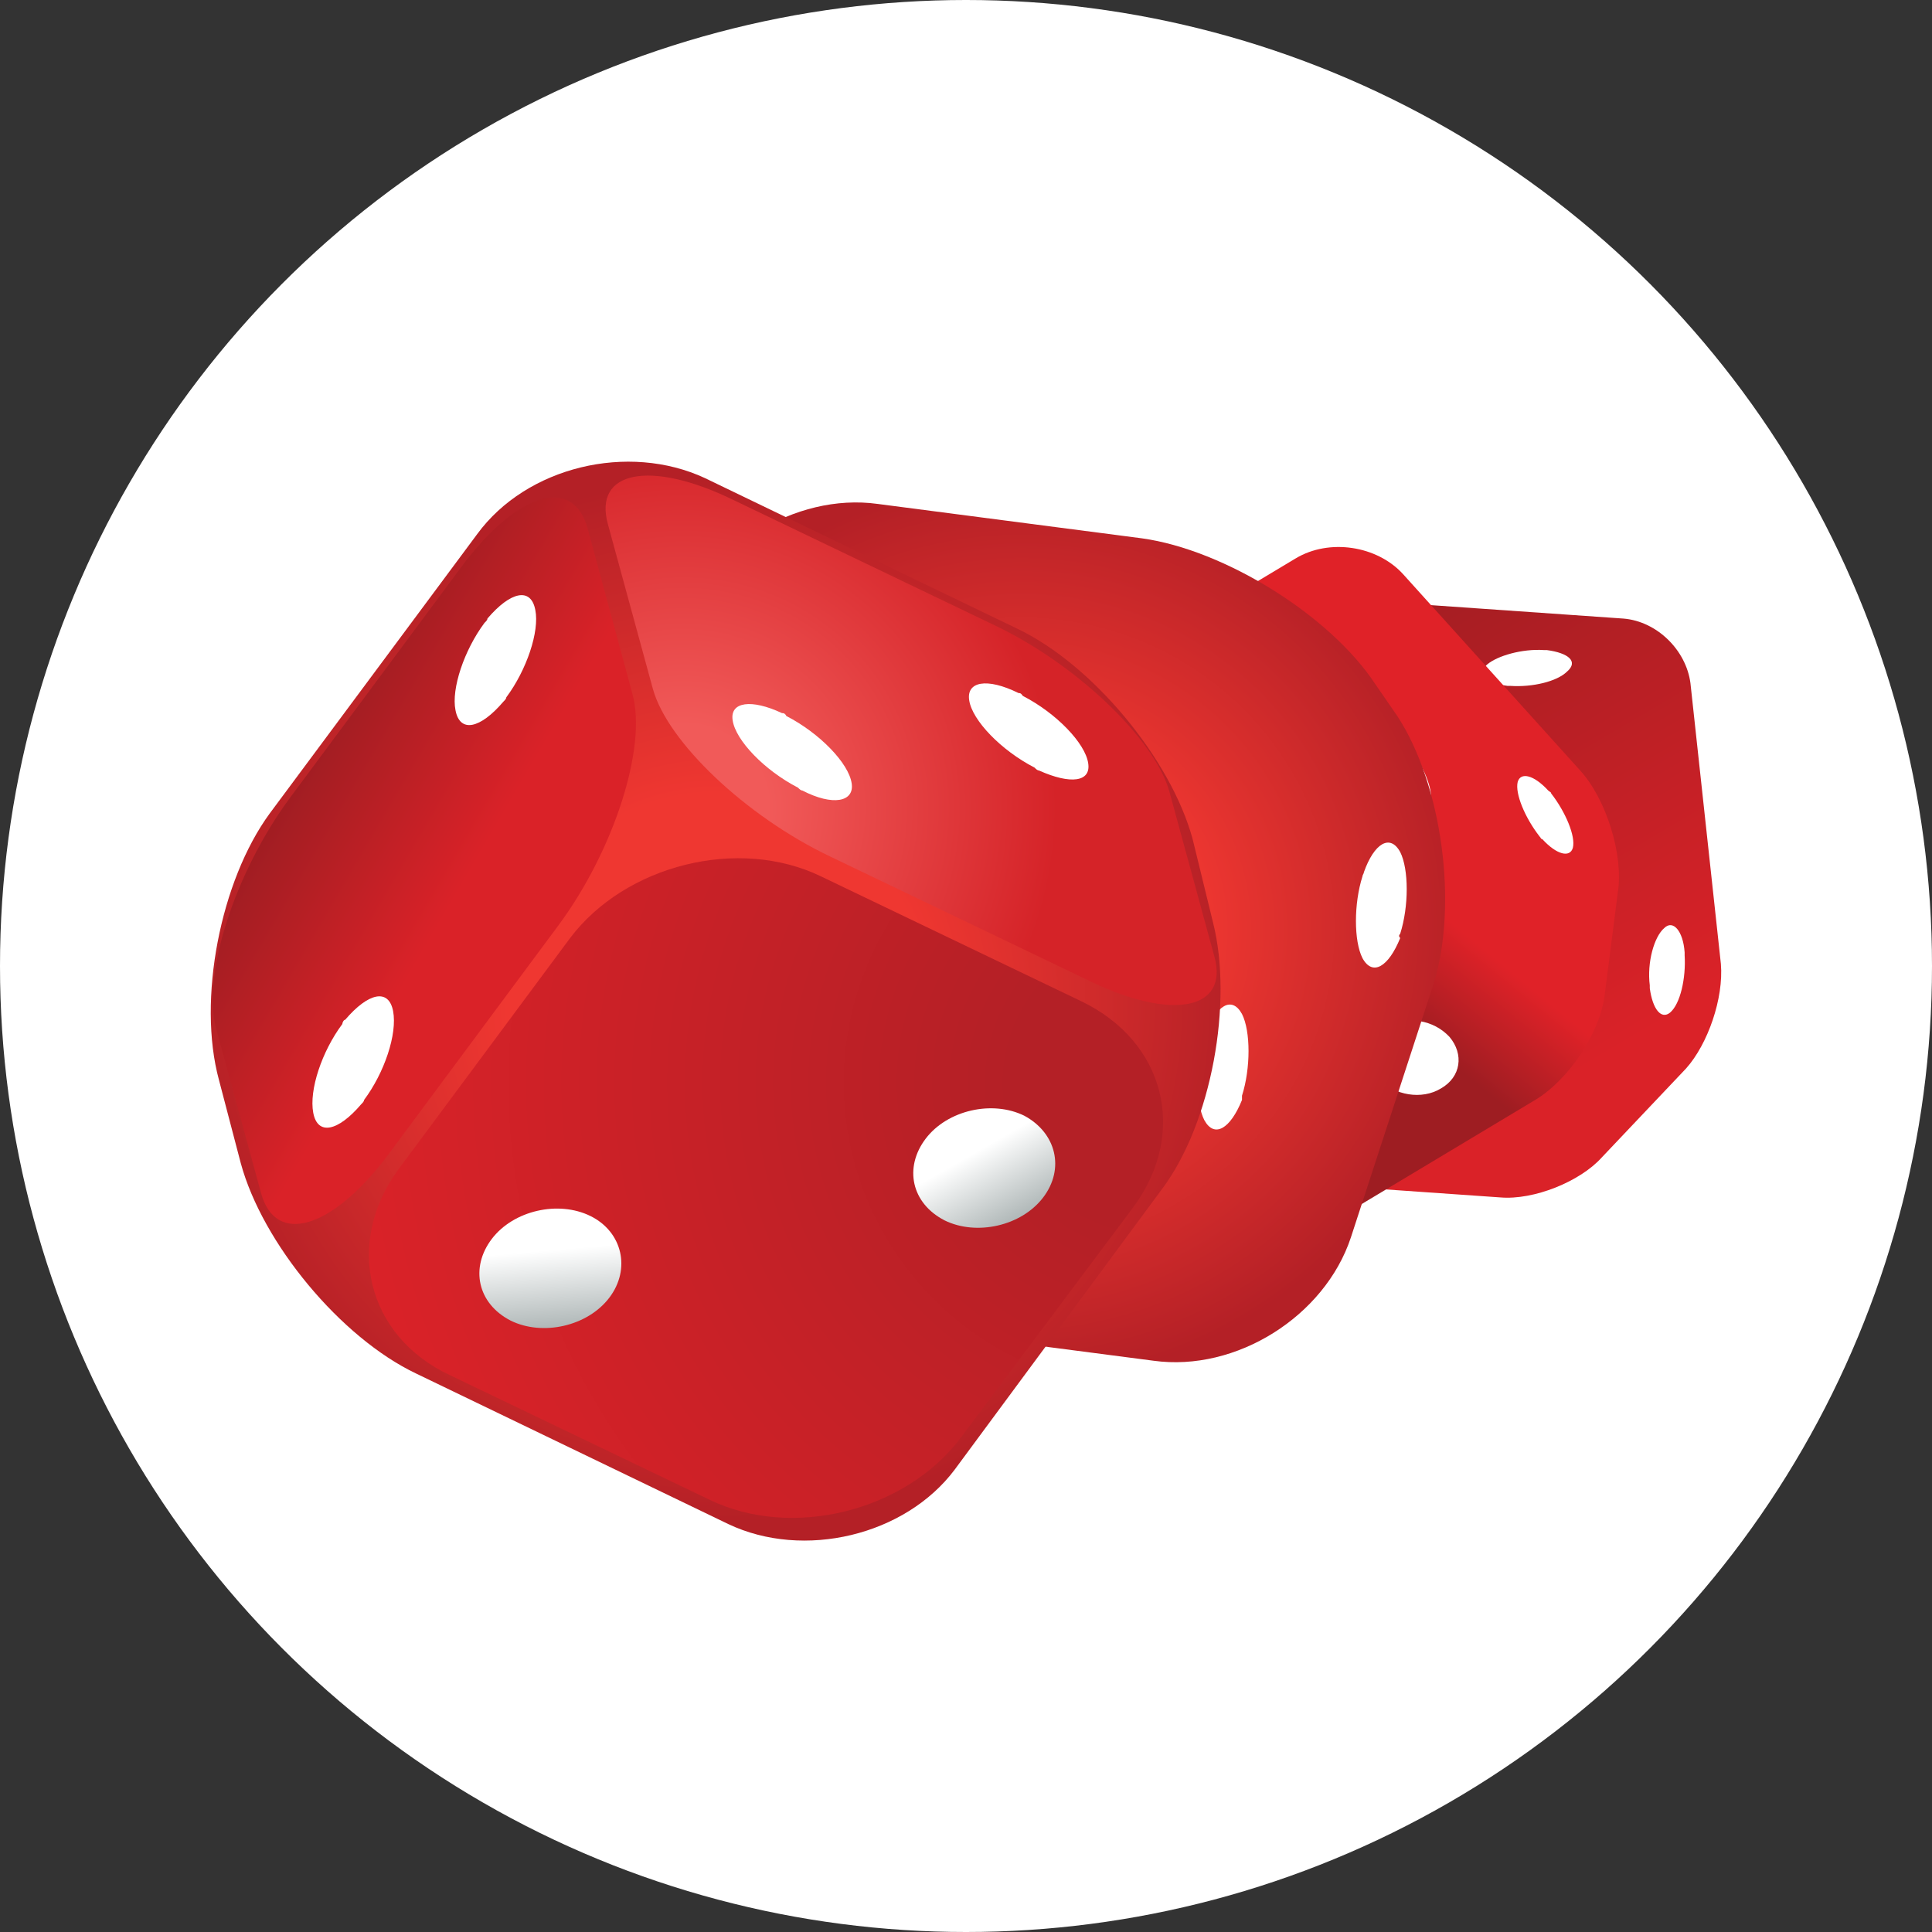 <svg width="55" height="55" viewBox="0 0 55 55" fill="none" xmlns="http://www.w3.org/2000/svg">
<rect x="0" y="0" width="55" height="55" fill="#333333" stroke="none"/>
<circle cx="27.5" cy="27.5" r="27.5" fill="white"/>
<path d="M48.123 19.445C47.999 18.507 47.173 17.691 46.222 17.61L38.043 17.039C37.093 16.957 35.771 17.487 35.151 18.181L32.755 20.709C32.135 21.403 31.681 22.749 31.764 23.687L32.631 31.681C32.755 32.62 33.581 33.435 34.532 33.517L42.711 34.088C43.661 34.169 44.983 33.639 45.603 32.946L47.999 30.417C48.619 29.724 49.073 28.418 48.99 27.439L48.123 19.445Z" fill="url(#paint0_linear_4129_27561)"/>
<path d="M46.966 28.132C46.966 28.091 46.966 28.051 46.966 28.051C46.883 27.398 47.09 26.664 47.379 26.419C47.627 26.174 47.916 26.501 47.958 27.113C47.958 27.153 47.958 27.153 47.958 27.194C47.999 27.847 47.834 28.581 47.544 28.826C47.297 29.029 47.049 28.744 46.966 28.132Z" fill="white"/>
<path d="M43 19.526C42.959 19.526 42.918 19.526 42.918 19.526C42.298 19.444 42.009 19.2 42.339 18.914C42.628 18.669 43.331 18.465 43.95 18.506C43.992 18.506 44.033 18.506 44.033 18.506C44.653 18.588 44.942 18.832 44.611 19.118C44.322 19.404 43.62 19.567 43 19.526Z" fill="white"/>
<path d="M39.943 16.345C39.2 15.529 37.836 15.325 36.886 15.896L30.359 19.812C29.409 20.383 28.5 21.729 28.376 22.83L28.004 25.726C27.839 26.786 28.335 28.377 29.078 29.193L34.118 34.781C34.862 35.596 36.225 35.8 37.175 35.229L43.703 31.314C44.653 30.743 45.562 29.397 45.685 28.296L46.057 25.399C46.222 24.339 45.727 22.748 44.983 21.933L39.943 16.345Z" fill="url(#paint1_linear_4129_27561)"/>
<path d="M44.074 22.504C43.661 22.055 43.289 21.974 43.206 22.259C43.124 22.586 43.413 23.279 43.826 23.809C43.867 23.85 43.867 23.891 43.909 23.891C44.322 24.34 44.694 24.421 44.776 24.136C44.859 23.809 44.57 23.116 44.157 22.586C44.157 22.545 44.115 22.545 44.074 22.504Z" fill="white"/>
<path d="M40.026 21.198C39.613 20.749 39.241 20.668 39.158 20.953C39.076 21.279 39.365 21.973 39.778 22.503C39.819 22.544 39.819 22.585 39.861 22.585C40.274 23.033 40.645 23.115 40.728 22.829C40.811 22.503 40.521 21.769 40.108 21.279C40.067 21.279 40.067 21.239 40.026 21.198Z" fill="white"/>
<path d="M41.265 29.519C40.81 29.03 40.067 28.908 39.489 29.234C38.91 29.56 38.786 30.213 39.241 30.702C39.695 31.192 40.48 31.314 41.017 30.988C41.595 30.661 41.678 30.009 41.265 29.519Z" fill="white"/>
<path d="M18.668 33.598C19.948 35.556 22.964 37.432 25.319 37.758L32.837 38.737C35.192 39.063 37.712 37.473 38.456 35.23L40.81 28.01C41.513 25.767 41.058 22.341 39.778 20.383L39.158 19.485C37.877 17.528 34.862 15.651 32.507 15.325L24.988 14.346C22.634 14.02 20.072 15.611 19.37 17.854L17.015 25.073C16.313 27.317 16.767 30.743 18.048 32.701L18.668 33.598Z" fill="url(#paint2_radial_4129_27561)"/>
<path d="M39.861 26.581C40.108 25.806 40.108 24.746 39.861 24.256C39.571 23.726 39.117 24.012 38.828 24.828C38.828 24.868 38.786 24.909 38.786 24.95C38.539 25.725 38.539 26.785 38.786 27.275C39.076 27.805 39.53 27.52 39.861 26.704C39.819 26.663 39.819 26.622 39.861 26.581Z" fill="white"/>
<path d="M35.357 31.192C35.605 30.417 35.605 29.356 35.357 28.867C35.068 28.337 34.614 28.622 34.325 29.438C34.325 29.479 34.283 29.52 34.283 29.56C34.035 30.335 34.035 31.396 34.283 31.885C34.572 32.415 35.027 32.13 35.357 31.314C35.357 31.273 35.357 31.233 35.357 31.192Z" fill="white"/>
<path d="M33.953 23.891C33.333 21.607 31.102 18.915 28.954 17.895L20.072 13.612C17.883 12.592 14.991 13.286 13.586 15.203L7.679 23.156C6.274 25.073 5.613 28.459 6.233 30.743L6.853 33.109C7.472 35.393 9.703 38.085 11.851 39.104L20.733 43.387C22.881 44.407 25.773 43.713 27.178 41.837L33.085 33.843C34.49 31.966 35.11 28.54 34.531 26.256L33.953 23.891Z" fill="url(#paint3_radial_4129_27561)"/>
<path d="M30.772 28.499L23.377 24.951C21.023 23.808 17.8 24.624 16.23 26.704L11.356 33.271C9.786 35.392 10.447 38.043 12.802 39.145L20.196 42.693C22.551 43.835 25.773 43.019 27.343 40.939L32.259 34.372C33.829 32.252 33.168 29.641 30.772 28.499Z" fill="url(#paint4_radial_4129_27561)"/>
<path d="M29.161 31.763C28.252 31.314 26.971 31.6 26.352 32.416C25.732 33.231 25.939 34.251 26.889 34.741C27.798 35.189 29.078 34.904 29.698 34.088C30.318 33.272 30.07 32.253 29.161 31.763Z" fill="url(#paint5_linear_4129_27561)"/>
<path d="M16.809 34.618C15.9 34.169 14.619 34.455 14 35.27C13.38 36.086 13.587 37.106 14.537 37.595C15.446 38.044 16.726 37.758 17.346 36.943C17.966 36.127 17.718 35.066 16.809 34.618Z" fill="url(#paint6_linear_4129_27561)"/>
<path d="M13.133 16.141L8.258 22.708C6.688 24.829 5.738 27.766 6.151 29.275L7.432 33.966C7.845 35.475 9.456 34.985 11.026 32.905L15.901 26.338C17.471 24.217 18.421 21.281 18.008 19.771L16.727 15.04C16.314 13.531 14.703 14.02 13.133 16.141Z" fill="url(#paint7_linear_4129_27561)"/>
<path d="M13.793 17.731C13.215 18.506 12.843 19.608 12.967 20.219C13.091 20.872 13.669 20.75 14.33 19.975C14.371 19.934 14.413 19.893 14.413 19.852C14.991 19.077 15.363 17.976 15.239 17.364C15.115 16.712 14.537 16.834 13.876 17.609C13.876 17.65 13.835 17.691 13.793 17.731Z" fill="white"/>
<path d="M9.745 29.152C9.166 29.927 8.794 31.028 8.918 31.681C9.042 32.334 9.621 32.211 10.282 31.436C10.323 31.395 10.364 31.355 10.364 31.314C10.943 30.539 11.314 29.438 11.191 28.785C11.067 28.133 10.488 28.255 9.827 29.03C9.786 29.03 9.745 29.111 9.745 29.152Z" fill="white"/>
<path d="M28.252 17.771L20.857 14.223C18.502 13.081 16.891 13.407 17.304 14.916L18.585 19.607C18.998 21.116 21.229 23.237 23.625 24.379L31.02 27.927C33.374 29.069 34.986 28.743 34.572 27.234L33.292 22.543C32.879 21.034 30.607 18.872 28.252 17.771Z" fill="url(#paint8_radial_4129_27561)"/>
<path d="M28.996 19.73C28.087 19.282 27.509 19.404 27.591 19.934C27.674 20.505 28.5 21.362 29.45 21.851C29.491 21.892 29.533 21.933 29.574 21.933C30.483 22.341 31.061 22.259 30.979 21.729C30.896 21.158 30.07 20.301 29.12 19.812C29.078 19.771 29.078 19.73 28.996 19.73Z" fill="white"/>
<path d="M22.262 20.301C21.394 19.893 20.775 19.975 20.857 20.505C20.94 21.076 21.766 21.933 22.716 22.422C22.758 22.463 22.799 22.504 22.84 22.504C23.708 22.953 24.327 22.83 24.245 22.3C24.162 21.729 23.336 20.872 22.386 20.383C22.344 20.301 22.303 20.301 22.262 20.301Z" fill="white"/>
<defs>
<linearGradient id="paint0_linear_4129_27561" x1="35.659" y1="17.747" x2="44.903" y2="33.476" gradientUnits="userSpaceOnUse">
<stop stop-color="#9E1D22"/>
<stop offset="0.862" stop-color="#DA2228"/>
</linearGradient>
<linearGradient id="paint1_linear_4129_27561" x1="31.11" y1="32.54" x2="41.593" y2="19.749" gradientUnits="userSpaceOnUse">
<stop offset="0.497" stop-color="#9E1D22"/>
<stop offset="0.685" stop-color="#E02228"/>
</linearGradient>
<radialGradient id="paint2_radial_4129_27561" cx="0" cy="0" r="1" gradientUnits="userSpaceOnUse" gradientTransform="translate(28.966 26.548) rotate(161.937) scale(12.968 12.836)">
<stop offset="0.397" stop-color="#EF3731"/>
<stop offset="1" stop-color="#B42026"/>
</radialGradient>
<radialGradient id="paint3_radial_4129_27561" cx="0" cy="0" r="1" gradientUnits="userSpaceOnUse" gradientTransform="translate(20.408 28.5) scale(14.98 14.79)">
<stop offset="0.397" stop-color="#EF3731"/>
<stop offset="1" stop-color="#B42026"/>
</radialGradient>
<radialGradient id="paint4_radial_4129_27561" cx="0" cy="0" r="1" gradientUnits="userSpaceOnUse" gradientTransform="translate(32.906 30.821) scale(23.154 22.861)">
<stop offset="0.179" stop-color="#B42026"/>
<stop offset="1" stop-color="#DA2228"/>
</radialGradient>
<linearGradient id="paint5_linear_4129_27561" x1="28.87" y1="34.748" x2="27.163" y2="31.753" gradientUnits="userSpaceOnUse">
<stop stop-color="#B0B8B8"/>
<stop offset="0.649" stop-color="white"/>
<stop offset="1" stop-color="white"/>
</linearGradient>
<linearGradient id="paint6_linear_4129_27561" x1="15.792" y1="37.789" x2="15.499" y2="34.405" gradientUnits="userSpaceOnUse">
<stop stop-color="#B0B8B8"/>
<stop offset="0.649" stop-color="white"/>
<stop offset="1" stop-color="white"/>
</linearGradient>
<linearGradient id="paint7_linear_4129_27561" x1="8.124" y1="22.245" x2="17.797" y2="27.902" gradientUnits="userSpaceOnUse">
<stop stop-color="#9E1D22"/>
<stop offset="0.521" stop-color="#DA2228"/>
</linearGradient>
<radialGradient id="paint8_radial_4129_27561" cx="0" cy="0" r="1" gradientUnits="userSpaceOnUse" gradientTransform="translate(19.466 23.014) scale(12.489 12.331)">
<stop offset="0.193" stop-color="#F15A59"/>
<stop offset="0.85" stop-color="#D52328"/>
</radialGradient>
</defs>
</svg>
